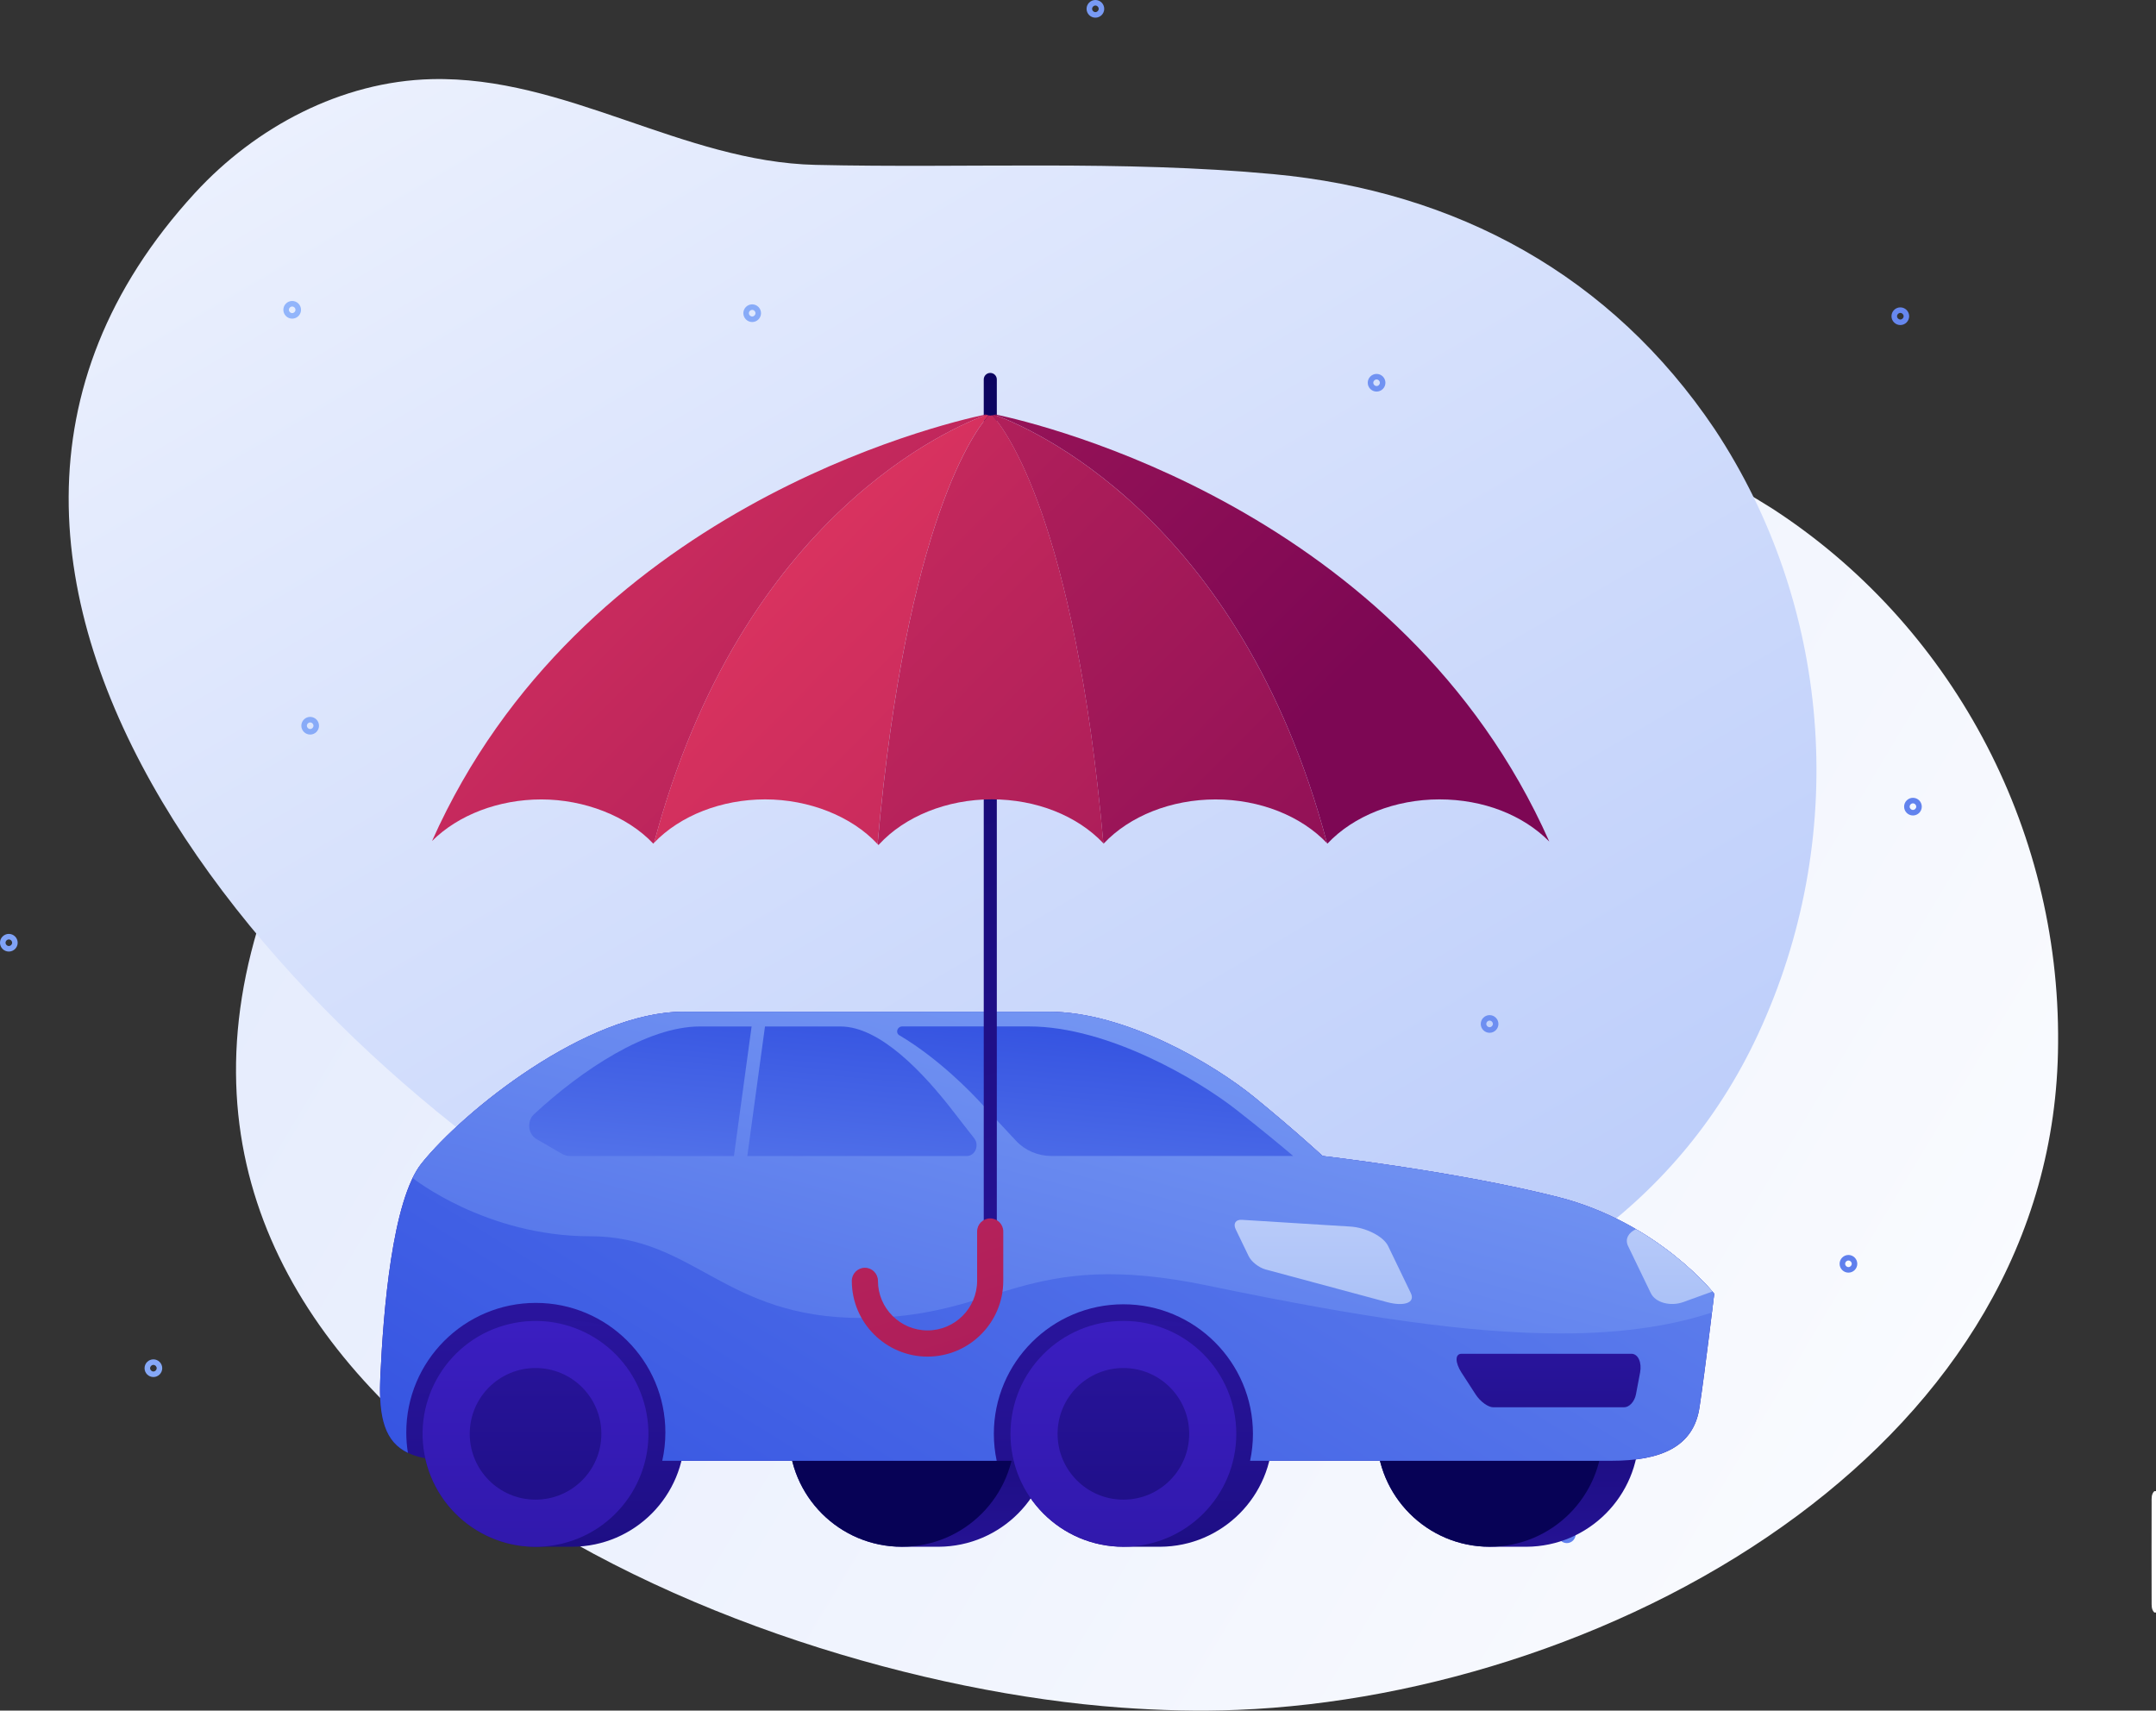 <?xml version="1.0" encoding="UTF-8"?> <svg xmlns="http://www.w3.org/2000/svg" xmlns:xlink="http://www.w3.org/1999/xlink" id="Layer_1" data-name="Layer 1" viewBox="0 0 478.3 379.49"><rect x="0" y="0" width="478.3" height="379.49" fill="#333333" stroke="none"/><defs><style> .cls-1 { fill: url(#linear-gradient-38); } .cls-1, .cls-2, .cls-3, .cls-4, .cls-5, .cls-6, .cls-7, .cls-8, .cls-9, .cls-10, .cls-11, .cls-12, .cls-13, .cls-14, .cls-15, .cls-16, .cls-17, .cls-18, .cls-19, .cls-20, .cls-21, .cls-22, .cls-23, .cls-24, .cls-25, .cls-26, .cls-27, .cls-28, .cls-29, .cls-30, .cls-31, .cls-32, .cls-33, .cls-34, .cls-35, .cls-36, .cls-37, .cls-38, .cls-39, .cls-40, .cls-41, .cls-42 { stroke-width: 0px; } .cls-2 { fill: url(#linear-gradient-12); } .cls-3 { fill: url(#linear-gradient-17); } .cls-4 { fill: url(#linear-gradient-19); } .cls-5 { fill: url(#linear-gradient-33); } .cls-6 { fill: url(#linear-gradient); } .cls-7 { fill: url(#linear-gradient-21); } .cls-8 { fill: url(#linear-gradient-6); } .cls-9 { fill: url(#linear-gradient-15); } .cls-10 { fill: url(#linear-gradient-11); } .cls-11 { fill: url(#linear-gradient-5); } .cls-12 { fill: url(#linear-gradient-31); } .cls-13 { fill: url(#linear-gradient-34); } .cls-14 { fill: url(#linear-gradient-41); } .cls-15 { fill: url(#linear-gradient-40); } .cls-16 { fill: url(#linear-gradient-13); } .cls-17 { fill: url(#linear-gradient-23); } .cls-18 { fill: url(#linear-gradient-25); } .cls-19 { fill: url(#linear-gradient-16); } .cls-20 { fill: url(#linear-gradient-22); } .cls-21 { fill: url(#linear-gradient-35); } .cls-22 { fill: url(#linear-gradient-32); } .cls-23 { fill: url(#linear-gradient-20); } .cls-24 { fill: url(#linear-gradient-14); } .cls-25 { fill: url(#linear-gradient-2); } .cls-26 { fill: url(#linear-gradient-7); } .cls-27 { fill: url(#linear-gradient-39); } .cls-28 { fill: url(#linear-gradient-3); } .cls-29 { fill: url(#linear-gradient-9); } .cls-30 { fill: url(#linear-gradient-27); } .cls-31 { fill: url(#linear-gradient-36); } .cls-32 { fill: url(#linear-gradient-8); } .cls-33 { fill: url(#linear-gradient-24); } .cls-34 { fill: url(#linear-gradient-26); } .cls-35 { fill: url(#linear-gradient-18); } .cls-36 { fill: url(#linear-gradient-30); } .cls-37 { fill: url(#linear-gradient-29); } .cls-38 { fill: url(#linear-gradient-28); } .cls-39 { fill: url(#linear-gradient-10); } .cls-40 { fill: url(#linear-gradient-4); } .cls-41 { fill: url(#linear-gradient-37); } .cls-42 { fill: #fefefe; } </style><linearGradient id="linear-gradient" x1="14695.86" y1="11505.9" x2="15859.74" y2="12203.9" gradientTransform="translate(15213.94 11888.11) rotate(-180)" gradientUnits="userSpaceOnUse"><stop offset="0" stop-color="#fff"></stop><stop offset="1" stop-color="#b9cbfa"></stop></linearGradient><linearGradient id="linear-gradient-2" x1="12688.1" y1="12735.99" x2="12478.38" y2="12233.66" gradientTransform="translate(14327.55 10775.59) rotate(172.29)" xlink:href="#linear-gradient"></linearGradient><linearGradient id="linear-gradient-3" x1="-22.93" y1="-7.86" x2="641.91" y2="572.42" gradientUnits="userSpaceOnUse"><stop offset="0" stop-color="#a1c5ff"></stop><stop offset="1" stop-color="#2d4bdf"></stop></linearGradient><linearGradient id="linear-gradient-4" x1="-123.62" y1="165.92" x2="541.22" y2="746.21" xlink:href="#linear-gradient-3"></linearGradient><linearGradient id="linear-gradient-5" x1="22.54" y1="-56.51" x2="687.38" y2="523.78" xlink:href="#linear-gradient-3"></linearGradient><linearGradient id="linear-gradient-6" x1="30.06" y1="-51.32" x2="694.9" y2="528.97" xlink:href="#linear-gradient-3"></linearGradient><linearGradient id="linear-gradient-7" x1="-32.43" y1="8.68" x2="632.41" y2="588.96" xlink:href="#linear-gradient-3"></linearGradient><linearGradient id="linear-gradient-8" x1="-131.28" y1="122.15" x2="533.56" y2="702.43" xlink:href="#linear-gradient-3"></linearGradient><linearGradient id="linear-gradient-9" x1="27.58" y1="-157.58" x2="692.42" y2="422.71" xlink:href="#linear-gradient-3"></linearGradient><linearGradient id="linear-gradient-10" x1="-74.37" y1="36.03" x2="590.47" y2="616.32" xlink:href="#linear-gradient-3"></linearGradient><linearGradient id="linear-gradient-11" x1="6.39" y1="-204.57" x2="671.23" y2="375.72" xlink:href="#linear-gradient-3"></linearGradient><linearGradient id="linear-gradient-12" x1="63.99" y1="-135.6" x2="728.83" y2="444.68" xlink:href="#linear-gradient-3"></linearGradient><linearGradient id="linear-gradient-13" x1="85.87" y1="-222.87" x2="750.71" y2="357.41" xlink:href="#linear-gradient-3"></linearGradient><linearGradient id="linear-gradient-14" x1="32.89" y1="-32.58" x2="697.73" y2="547.71" xlink:href="#linear-gradient-3"></linearGradient><linearGradient id="linear-gradient-15" x1="-186.9" y1="44.3" x2="477.94" y2="624.58" xlink:href="#linear-gradient-3"></linearGradient><linearGradient id="linear-gradient-16" x1="-3516.15" y1="430.13" x2="-3516.15" y2="256.61" gradientTransform="translate(-3181.66) rotate(-180) scale(1 -1)" gradientUnits="userSpaceOnUse"><stop offset="0" stop-color="#4222d0"></stop><stop offset="1" stop-color="#070256"></stop></linearGradient><linearGradient id="linear-gradient-17" x1="-3512.13" y1="475.34" x2="-3512.13" y2="343.57" xlink:href="#linear-gradient-16"></linearGradient><linearGradient id="linear-gradient-18" x1="-3385.75" x2="-3385.75" xlink:href="#linear-gradient-16"></linearGradient><linearGradient id="linear-gradient-19" x1="-3381.73" y1="475.34" x2="-3381.73" y2="343.57" xlink:href="#linear-gradient-16"></linearGradient><linearGradient id="linear-gradient-20" x1="-3413.96" y1="155.89" x2="-3413.96" y2="472.89" xlink:href="#linear-gradient-16"></linearGradient><linearGradient id="linear-gradient-21" x1="-3434.9" y1="189.31" x2="-3434.9" y2="437.99" xlink:href="#linear-gradient-16"></linearGradient><linearGradient id="linear-gradient-22" x1="-3430.88" y1="254.18" x2="-3430.88" y2="557.99" xlink:href="#linear-gradient-16"></linearGradient><linearGradient id="linear-gradient-23" x1="-3430.88" y1="189.31" x2="-3430.88" y2="437.99" xlink:href="#linear-gradient-16"></linearGradient><linearGradient id="linear-gradient-24" x1="-3304.49" y1="189.31" x2="-3304.49" y2="437.99" xlink:href="#linear-gradient-16"></linearGradient><linearGradient id="linear-gradient-25" x1="-3300.47" y1="254.18" x2="-3300.47" y2="557.99" gradientTransform="translate(-3020.29 -749.78) rotate(-166.72) scale(1 -1)" xlink:href="#linear-gradient-16"></linearGradient><linearGradient id="linear-gradient-26" x1="-3300.47" y1="189.31" x2="-3300.47" y2="437.99" xlink:href="#linear-gradient-16"></linearGradient><linearGradient id="linear-gradient-27" x1="-3337.2" y1="415.17" x2="-3635.52" y2="-67.45" gradientTransform="translate(-3181.66) rotate(-180) scale(1 -1)" gradientUnits="userSpaceOnUse"><stop offset="0" stop-color="#2d4bdf"></stop><stop offset="1" stop-color="#a1c5ff"></stop></linearGradient><linearGradient id="linear-gradient-28" x1="-3376.06" y1="431.84" x2="-3466" y2="92.73" xlink:href="#linear-gradient-27"></linearGradient><linearGradient id="linear-gradient-29" x1="-3426.8" y1="218.67" x2="-3413.04" y2="369.06" xlink:href="#linear-gradient-27"></linearGradient><linearGradient id="linear-gradient-30" x1="-3376.66" y1="214.08" x2="-3362.9" y2="364.47" xlink:href="#linear-gradient-27"></linearGradient><linearGradient id="linear-gradient-31" x1="-3326.39" y1="209.48" x2="-3312.63" y2="359.87" xlink:href="#linear-gradient-27"></linearGradient><linearGradient id="linear-gradient-32" x1="-3475.23" y1="381.96" x2="-3475.23" y2="268.9" gradientTransform="translate(-3181.66) rotate(-180) scale(1 -1)" gradientUnits="userSpaceOnUse"><stop offset="0" stop-color="#6d97e8"></stop><stop offset="1" stop-color="#b9cbfa"></stop></linearGradient><linearGradient id="linear-gradient-33" x1="-3552.06" y1="381.96" x2="-3552.06" y2="268.9" xlink:href="#linear-gradient-32"></linearGradient><linearGradient id="linear-gradient-34" x1="-3525.2" y1="236.49" x2="-3525.2" y2="385.4" xlink:href="#linear-gradient-16"></linearGradient><linearGradient id="linear-gradient-35" x1="314.42" y1="463.74" x2="181.43" y2="63.52" gradientTransform="matrix(1,0,0,1,0,0)" xlink:href="#linear-gradient-16"></linearGradient><linearGradient id="linear-gradient-36" x1="271.63" y1="477.96" x2="138.64" y2="77.74" gradientUnits="userSpaceOnUse"><stop offset="0" stop-color="#7d0754"></stop><stop offset="1" stop-color="#eb3b61"></stop></linearGradient><linearGradient id="linear-gradient-37" x1="349.29" y1="329.65" x2="46.92" y2="29.79" xlink:href="#linear-gradient-36"></linearGradient><linearGradient id="linear-gradient-38" x1="294.72" y1="155.64" x2="-7.65" y2="-144.22" xlink:href="#linear-gradient-36"></linearGradient><linearGradient id="linear-gradient-39" x1="347.66" y1="248.09" x2="45.29" y2="-51.77" xlink:href="#linear-gradient-36"></linearGradient><linearGradient id="linear-gradient-40" x1="422.59" y1="377.94" x2="120.23" y2="78.08" xlink:href="#linear-gradient-36"></linearGradient><linearGradient id="linear-gradient-41" x1="383.36" y1="314.2" x2="80.99" y2="14.35" xlink:href="#linear-gradient-36"></linearGradient></defs><path class="cls-42" d="M478.3,357.73h-.37c-.7-.7-.59-1.61-.6-2.46-.02-7.34-.02-14.68,0-22.01,0-.85-.1-1.76.6-2.46h.37v26.93Z"></path><g><path class="cls-6" d="M398.89,336.13c33.65-25.02,57.43-60.34,57.69-104.61.44-48.39-24.07-93.22-63.43-118.71-35.12-22.36-74.57-25.79-113.88-12.81-32.56,10.75-63.48,26.31-95.12,39.29-27.71,11.36-59.55,4.15-86.89,16.92-18.31,8.55-31.91,25.63-38.47,44.74-38.29,111.51,103.24,171.55,189.84,177.87,8.63.63,17.29.86,25.93.51,41.64-1.65,88.56-16.6,124.33-43.2Z"></path><path class="cls-25" d="M297.37,299.39c40.3-9.33,75.76-31.88,93.49-71.8,19.51-43.58,15.06-93.8-10.47-132.39-22.92-34.09-57.24-52.77-97.91-56.57-33.69-3.14-67.79-1.28-101.53-2.05-29.54-.67-55.49-19.77-85.25-19.02-19.93.5-38.97,10.57-52.46,25.26-78.67,85.7,25.59,195.89,101.4,235.81,7.55,3.98,15.29,7.6,23.25,10.71,38.31,14.95,86.63,19.97,129.49,10.05Z"></path><g><path class="cls-28" d="M64.82,66.77c-1.08,0-1.96.88-1.96,1.96s.88,1.96,1.96,1.96,1.96-.88,1.96-1.96-.88-1.96-1.96-1.96ZM64.82,69.46c-.4,0-.73-.33-.73-.73s.33-.73.73-.73.73.33.73.73-.33.73-.73.73Z"></path><path class="cls-40" d="M34.03,301.57c-1.08,0-1.96.88-1.96,1.96s.88,1.96,1.96,1.96,1.96-.88,1.96-1.96-.88-1.96-1.96-1.96ZM34.03,304.26c-.4,0-.73-.33-.73-.73s.33-.73.73-.73.73.33.73.73-.33.73-.73.73Z"></path><path class="cls-11" d="M166.87,67.52c-1.08,0-1.96.88-1.96,1.96s.88,1.96,1.96,1.96,1.96-.88,1.96-1.96-.88-1.96-1.96-1.96ZM166.87,70.21c-.4,0-.73-.33-.73-.73s.33-.73.73-.73.73.33.73.73-.33.73-.73.73Z"></path><path class="cls-8" d="M410.07,278.41c-1.08,0-1.96.88-1.96,1.96s.88,1.96,1.96,1.96,1.96-.88,1.96-1.96-.88-1.96-1.96-1.96ZM410.07,281.1c-.4,0-.73-.33-.73-.73s.33-.73.73-.73.73.33.73.73-.33.73-.73.73Z"></path><path class="cls-26" d="M347.59,338.41c-1.08,0-1.96.88-1.96,1.96s.88,1.96,1.96,1.96,1.96-.88,1.96-1.96-.88-1.96-1.96-1.96ZM347.59,341.1c-.4,0-.73-.33-.73-.73s.33-.73.73-.73.73.33.73.73-.33.73-.73.73Z"></path><path class="cls-32" d="M107.01,328.18c-1.08,0-1.96.88-1.96,1.96s.88,1.96,1.96,1.96,1.96-.88,1.96-1.96-.88-1.96-1.96-1.96ZM107.01,330.86c-.4,0-.73-.33-.73-.73s.33-.73.73-.73.73.33.73.73-.33.73-.73.73Z"></path><path class="cls-29" d="M305.39,82.95c-1.08,0-1.96.88-1.96,1.96s.88,1.96,1.96,1.96,1.96-.88,1.96-1.96-.88-1.96-1.96-1.96ZM305.39,85.64c-.4,0-.73-.33-.73-.73s.33-.73.73-.73.73.33.73.73-.33.73-.73.73Z"></path><path class="cls-39" d="M68.81,159.04c-1.08,0-1.96.88-1.96,1.96s.88,1.96,1.96,1.96,1.96-.88,1.96-1.96-.88-1.96-1.96-1.96ZM68.81,161.73c-.4,0-.73-.33-.73-.73s.33-.73.73-.73.73.33.73.73-.33.73-.73.73Z"></path><path class="cls-10" d="M243.01,0c-1.08,0-1.96.88-1.96,1.96s.88,1.96,1.96,1.96,1.96-.88,1.96-1.96-.88-1.96-1.96-1.96ZM243.01,2.69c-.4,0-.73-.33-.73-.73s.33-.73.73-.73.73.33.73.73-.33.73-.73.73Z"></path><path class="cls-2" d="M424.38,176.99c-1.08,0-1.96.88-1.96,1.96s.88,1.96,1.96,1.96,1.96-.88,1.96-1.96-.88-1.96-1.96-1.96ZM424.38,179.68c-.4,0-.73-.33-.73-.73s.33-.73.73-.73.73.33.73.73-.33.73-.73.73Z"></path><path class="cls-16" d="M421.58,68.19c-1.08,0-1.96.88-1.96,1.96s.88,1.96,1.96,1.96,1.96-.88,1.96-1.96-.88-1.96-1.96-1.96ZM421.58,70.88c-.4,0-.73-.33-.73-.73s.33-.73.73-.73.73.33.73.73-.33.73-.73.73Z"></path><path class="cls-24" d="M330.46,225.2c-1.08,0-1.96.88-1.96,1.96s.88,1.96,1.96,1.96,1.96-.88,1.96-1.96-.88-1.96-1.96-1.96ZM330.46,227.88c-.4,0-.73-.33-.73-.73s.33-.73.73-.73.73.33.73.73-.33.73-.73.73Z"></path><path class="cls-9" d="M1.96,207.18c-1.08,0-1.96.88-1.96,1.96s.88,1.96,1.96,1.96,1.96-.88,1.96-1.96-.88-1.96-1.96-1.96ZM1.96,209.87c-.4,0-.73-.33-.73-.73s.33-.73.73-.73.73.33.73.73-.33.73-.73.73Z"></path></g><g><path class="cls-19" d="M330.47,293.04s.09,0,.13,0c0,0,8.04,0,8.04,0,13.77.07,24.92,11.26,24.92,25.05s-11.14,24.98-24.92,25.05c0,0-8.04,0-8.04,0-.04,0-.09,0-.13,0-13.83,0-25.05-11.22-25.05-25.05s11.22-25.05,25.05-25.05Z"></path><circle class="cls-3" cx="330.47" cy="318.09" r="25.05"></circle><path class="cls-35" d="M200.07,293.04s.09,0,.13,0c0,0,8.04,0,8.04,0,13.77.07,24.92,11.26,24.92,25.05s-11.14,24.98-24.92,25.05c0,0-8.04,0-8.04,0-.04,0-.09,0-.13,0-13.83,0-25.05-11.22-25.05-25.05s11.22-25.05,25.05-25.05Z"></path><circle class="cls-4" cx="200.07" cy="318.09" r="25.05"></circle><path class="cls-23" d="M232.66,224.45c16.98,0,36.58,11.57,45.73,19.06,9.15,7.49,15.02,12.94,15.02,12.94,0,0,30.05,3.47,52.26,9.12,22.21,5.65,34.62,21.44,34.62,21.44,0,0-1.96,16.51-3.27,25.23-1.31,8.72-8.49,11.83-19.6,11.83H101.36c-13.72,0-17.64-4.36-16.98-18.69.65-14.33,2.61-39.13,9.15-47.29,9.23-11.53,36.58-33.64,58.14-33.64h81Z"></path><path class="cls-7" d="M249.22,293.04s.09,0,.13,0c0,0,8.04,0,8.04,0,13.77.07,24.92,11.26,24.92,25.05s-11.14,24.98-24.92,25.05c0,0-8.04,0-8.04,0-.04,0-.09,0-.13,0-13.83,0-25.05-11.22-25.05-25.05s11.22-25.05,25.05-25.05Z"></path><circle class="cls-20" cx="249.22" cy="318.09" r="25.05"></circle><circle class="cls-17" cx="249.22" cy="318.09" r="14.6"></circle><path class="cls-33" d="M118.81,293.04s.09,0,.13,0c0,0,8.04,0,8.04,0,13.77.07,24.92,11.26,24.92,25.05s-11.14,24.98-24.92,25.05c0,0-8.04,0-8.04,0-.04,0-.09,0-.13,0-13.83,0-25.05-11.22-25.05-25.05s11.22-25.05,25.05-25.05Z"></path><circle class="cls-18" cx="118.81" cy="318.09" r="25.05" transform="translate(-69.9 35.81) rotate(-13.28)"></circle><circle class="cls-34" cx="118.81" cy="318.09" r="14.6"></circle><path class="cls-30" d="M84.38,305.38c.65-14.33,2.61-39.13,9.15-47.29,9.23-11.53,36.58-33.64,58.14-33.64h81c16.98,0,36.58,11.57,45.73,19.06,9.15,7.49,15.02,12.94,15.02,12.94,0,0,30.05,3.47,52.26,9.12,22.21,5.65,34.62,21.44,34.62,21.44,0,0-1.96,16.51-3.27,25.23-1.31,8.72-8.49,11.83-19.6,11.83h-80.1c.41-1.93.63-3.93.63-5.98,0-15.85-12.89-28.74-28.74-28.74s-28.74,12.89-28.74,28.74c0,2.05.22,4.05.63,5.98h-74.19c.45-2.02.69-4.13.69-6.29,0-15.85-12.89-28.74-28.74-28.74s-28.74,12.89-28.74,28.74c0,1.54.12,3.05.36,4.52-5-2.4-6.55-7.51-6.12-16.92Z"></path><path class="cls-38" d="M267.93,285.2c-40.83-8.49-46.05,7.19-76.76,7.19s-37.07-18.13-60.26-18.13-39.38-12.93-39.38-12.93c.61-1.26,1.27-2.35,1.98-3.24,9.23-11.53,36.58-33.64,58.14-33.64h81c16.98,0,36.58,11.57,45.73,19.06,9.15,7.49,15.02,12.94,15.02,12.94,0,0,30.05,3.47,52.26,9.12,22.21,5.65,34.62,21.44,34.62,21.44,0,0-.19,1.64-.5,4.16-7.79,2.58-18.69,4.68-33.63,4.65-19.74-.04-43.12-3.31-78.22-10.62Z"></path><g><path class="cls-37" d="M199.56,229.71c-.98-.58-.53-2,.63-2h28.07c17.66,0,37.68,11.99,45.8,18.32,5.66,4.42,10.15,8.14,12.83,10.42h-53.6c-3.02,0-5.89-1.22-7.87-3.35-.82-.89-1.7-1.82-2.59-2.78-1.83-1.96-3.73-3.99-5.27-5.68-1.96-2.14-9.18-9.7-17.99-14.94Z"></path><path class="cls-36" d="M186.45,227.72c8.79,0,18.44,10.27,25.2,19.06,1.3,1.7,2.9,3.73,4.44,5.7.01.01.02.03.03.04,1.21,1.55.21,3.94-1.65,3.94h-48.68l3.92-28.74h16.73Z"></path><path class="cls-12" d="M118.47,247.19c10.6-9.83,25.07-19.47,36.8-19.47h11.47l-3.92,28.74h-36.32c-.65,0-1.29-.17-1.86-.51l-5.6-3.24c-1.92-1.11-2.22-3.99-.56-5.53Z"></path></g><path class="cls-22" d="M280.82,281.64l26.84,7.22c3.81,1.03,6.37.18,5.33-1.98l-5.04-10.45c-1.04-2.16-4.95-4.11-8.37-4.32l-24.09-1.5c-1.37-.09-1.95.86-1.36,2.09l2.88,5.97c.59,1.23,2.27,2.56,3.8,2.97Z"></path><path class="cls-5" d="M379.89,286.52l-6.43,2.33c-2.82,1.03-6.2.18-7.24-1.98l-5.04-10.45c-.74-1.53.07-2.96,1.76-3.73,9.59,5.6,15.43,12.04,16.94,13.83Z"></path><path class="cls-13" d="M331.29,312.2h29.01c1.15,0,2.32-1.24,2.63-2.87l.92-4.85c.42-2.2-.43-4.15-1.92-4.15h-37.69c-1.49,0-1.44,1.95-.03,4.15l3.14,4.85c1.05,1.63,2.79,2.87,3.94,2.87Z"></path></g><g><path class="cls-21" d="M219.69,274.56c-.8,0-1.45-.65-1.45-1.45V84.18c0-.8.65-1.45,1.45-1.45s1.45.65,1.45,1.45v188.93c0,.8-.65,1.45-1.45,1.45Z"></path><path class="cls-31" d="M205.78,300.96c-9.27,0-16.81-7.54-16.81-16.81,0-1.6,1.3-2.9,2.9-2.9s2.9,1.3,2.9,2.9c0,6.07,4.94,11,11,11s11-4.94,11-11v-10.95c0-1.6,1.3-2.9,2.9-2.9s2.9,1.3,2.9,2.9v10.95c0,9.27-7.54,16.81-16.81,16.81Z"></path><path class="cls-41" d="M218.85,92.03c-.07-.03-.13-.05-.19-.08-10.19,2.15-90.07,21.11-122.81,94.62,5.81-5.79,14.78-9.22,24.25-9.22s19.04,3.66,24.83,9.81c.06-.07.12-.13.19-.2,19.39-72.96,66.69-92.4,73.74-94.93Z"></path><path class="cls-1" d="M220.82,91.95c-.06.03-.13.06-.19.08,7.05,2.53,54.39,21.99,73.77,95.03.03.03.06.06.09.09,5.78-6.15,15.03-9.81,24.83-9.81s18.57,3.48,24.38,9.35c-32.7-73.61-112.67-92.6-122.87-94.75Z"></path><path class="cls-27" d="M220.62,92.03c-.15.06-.31.1-.47.13,2.73,3.01,18.23,22.98,24.63,94.95.02.02.03.03.05.05,5.78-6.15,15.03-9.81,24.83-9.81s18.95,3.63,24.74,9.72c-19.38-73.04-66.72-92.51-73.77-95.03Z"></path><path class="cls-15" d="M218.85,92.03c-7.05,2.52-54.34,21.97-73.74,94.93,5.79-6.03,14.95-9.62,24.64-9.62s19.16,3.71,24.93,9.92c6.39-72.09,21.91-92.1,24.64-95.11-.16-.03-.32-.07-.47-.13Z"></path><path class="cls-14" d="M219.74,92.19c-.14,0-.28-.01-.41-.04-2.73,3.01-18.25,23.01-24.64,95.11.04.04.08.08.12.12l.08.09.08-.09c5.76-6.29,15.13-10.05,25.04-10.05s18.99,3.64,24.78,9.76c-6.4-71.96-21.9-91.94-24.63-94.95-.14.02-.27.04-.41.04Z"></path></g></g></svg> 